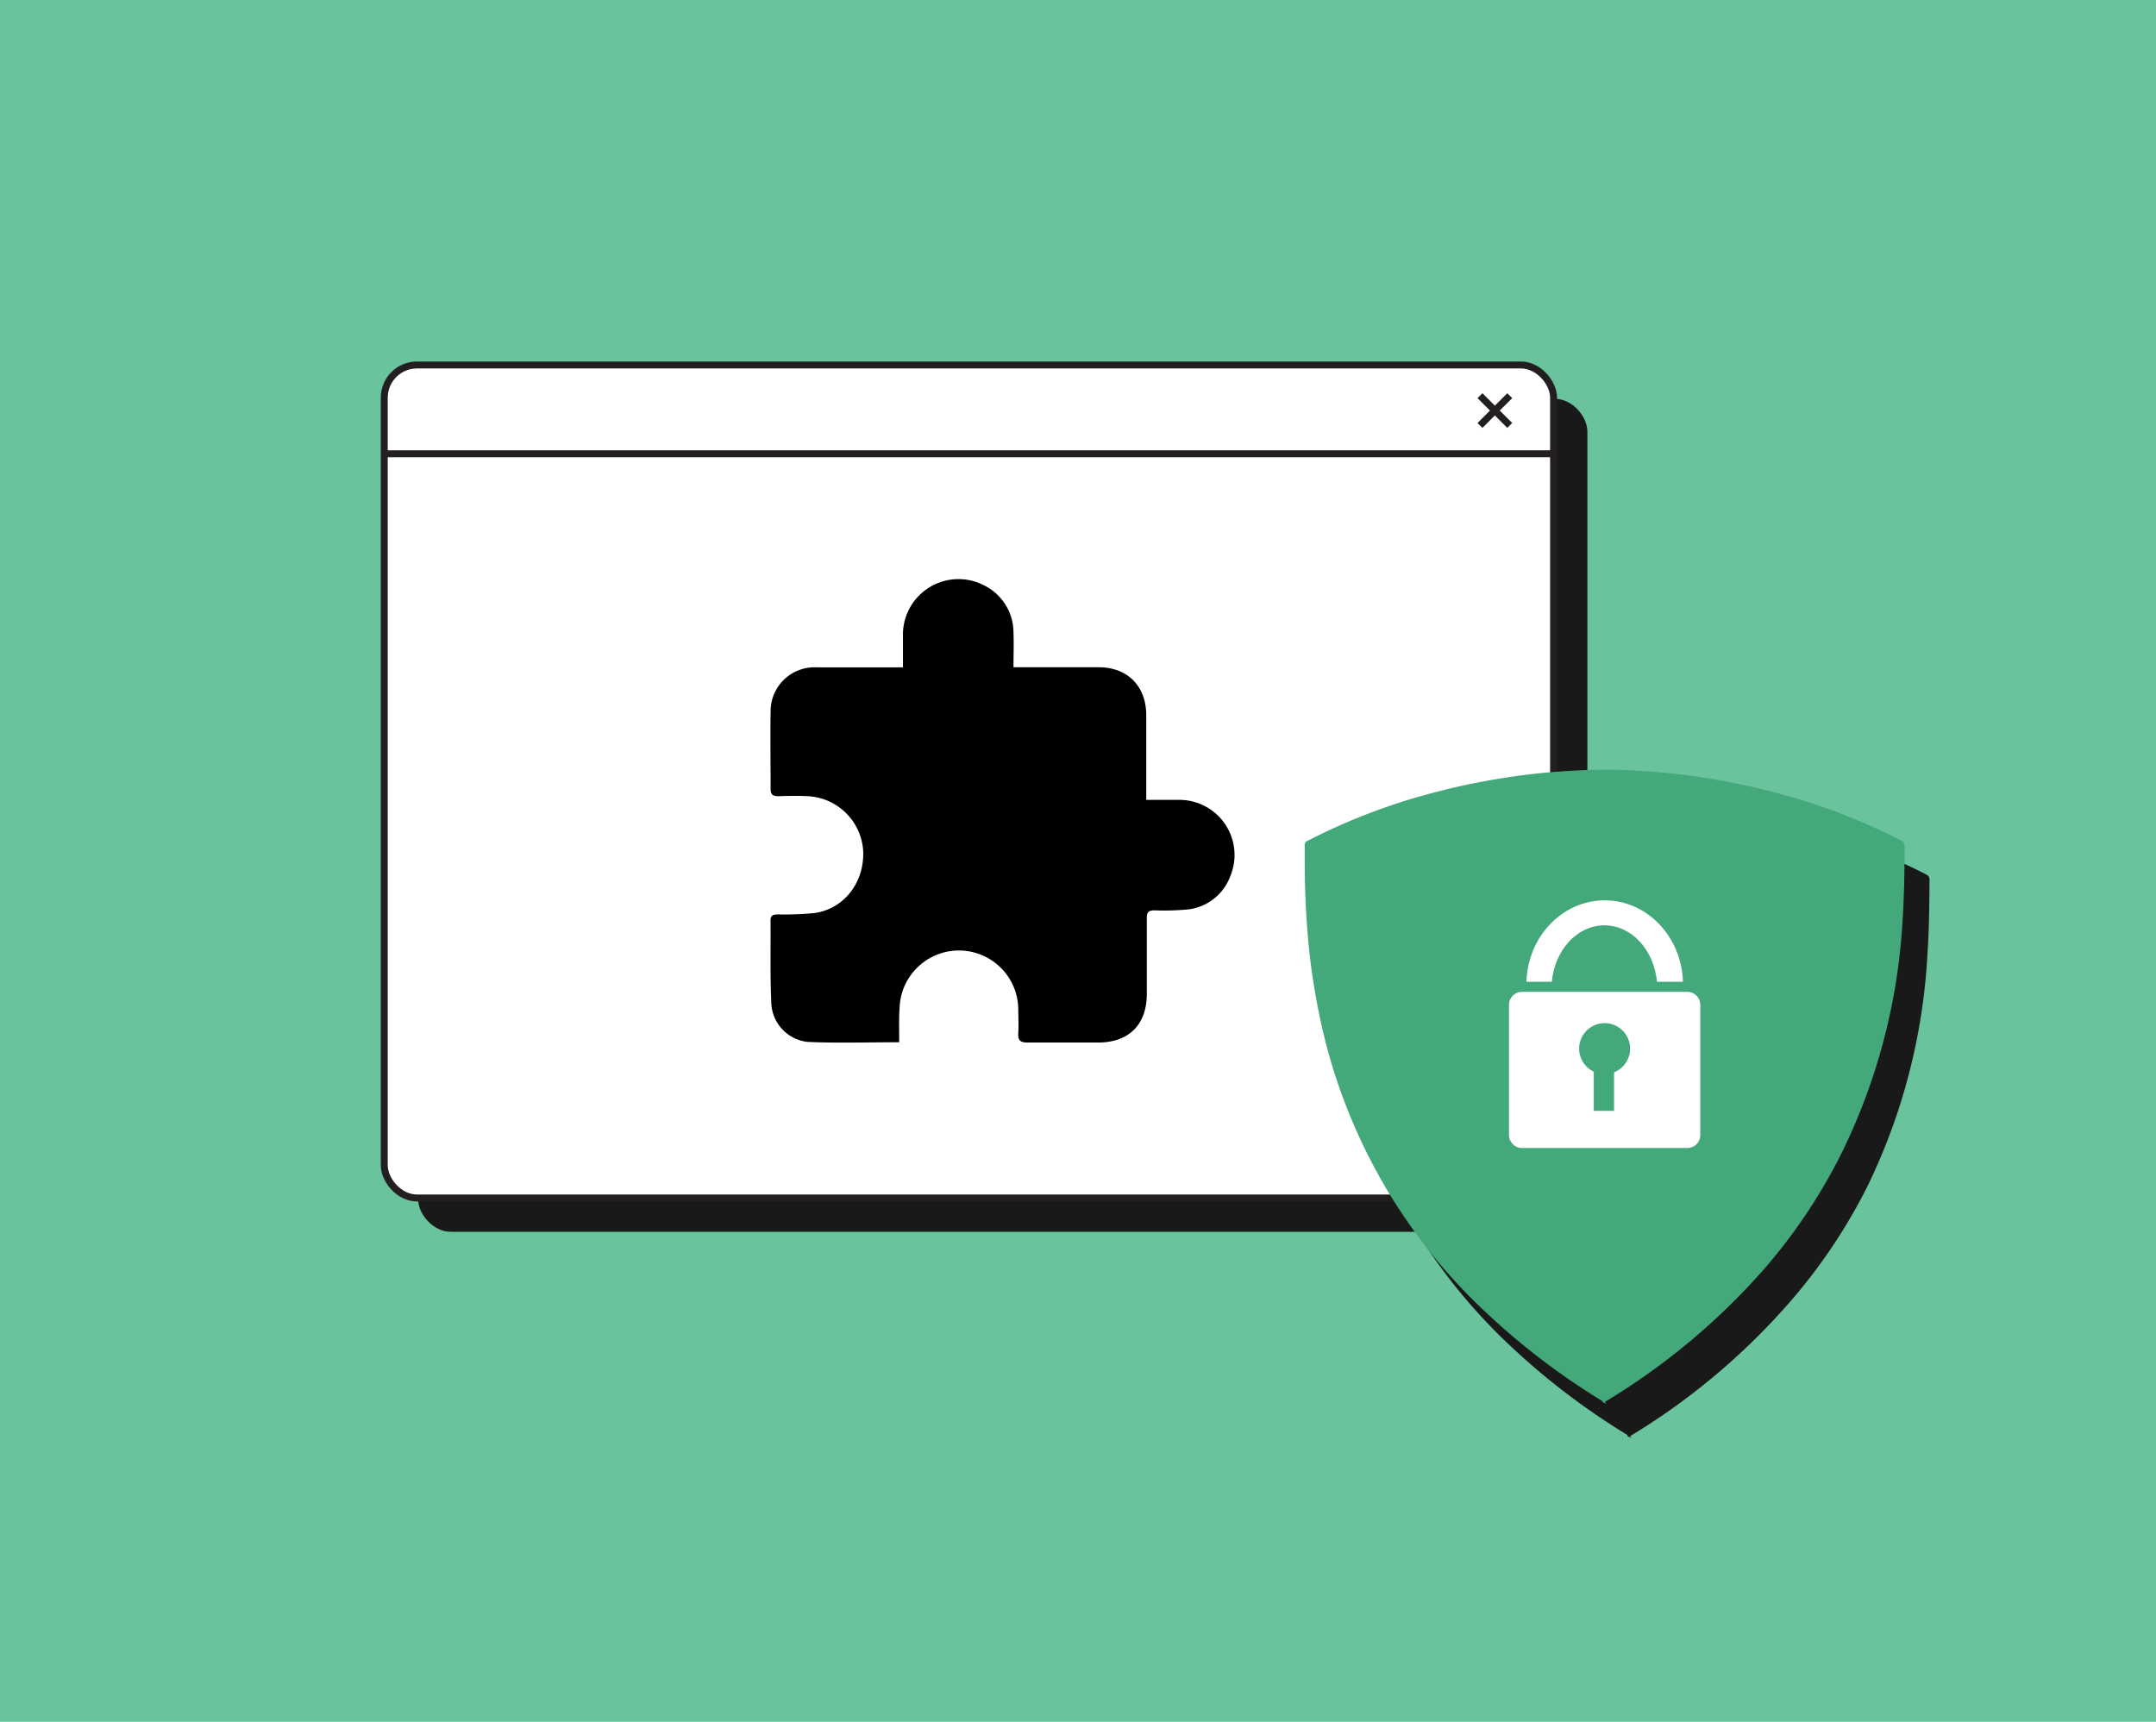 <svg id="Layer_1" data-name="Layer 1" xmlns="http://www.w3.org/2000/svg" viewBox="0 0 310.5 248"><defs><style>.cls-1{fill:#69c39d;}.cls-2{fill:#191919;}.cls-3,.cls-6{fill:#fff;}.cls-3,.cls-4{stroke:#231f20;stroke-miterlimit:10;}.cls-4{fill:none;}.cls-5{fill:#43a87a;}</style></defs><rect class="cls-1" x="-3.74" y="-3.5" width="317.98" height="254.99"/><rect class="cls-2" x="60.21" y="57.44" width="168.4" height="119.98" rx="4.71"/><rect class="cls-3" x="55.34" y="52.57" width="168.4" height="119.98" rx="4.71"/><line class="cls-4" x1="55.23" y1="65.36" x2="223.62" y2="65.36"/><line class="cls-4" x1="217.43" y1="56.99" x2="213.14" y2="61.28"/><line class="cls-4" x1="217.43" y1="61.28" x2="213.14" y2="56.99"/><path d="M129.5,150.12c-4.57,0-8.89.14-13.19-.05a5.86,5.86,0,0,1-5.23-5.58c-.18-4-.08-8-.11-11.94,0-.8.49-.83,1.08-.84a46,46,0,0,0,5.26-.2c4.3-.61,7.22-4.47,7-9a8.42,8.42,0,0,0-7.93-7.83c-1.42-.07-2.85-.05-4.27,0-.78,0-1.14-.21-1.13-1.06,0-3.73-.06-7.46,0-11.18a6.32,6.32,0,0,1,6.6-6.32c3.65,0,7.29,0,10.94,0h1.52c0-1.73,0-3.31,0-4.89a8,8,0,0,1,11.64-6.94,7.6,7.6,0,0,1,4.28,6.9c.06,1.58,0,3.17,0,4.92h1.47c3.61,0,7.21,0,10.81,0,4.14,0,6.82,2.71,6.84,6.87,0,3.56,0,7.12,0,10.68v1.55c1.72,0,3.3,0,4.87,0a7.94,7.94,0,0,1,7.23,11A7.4,7.4,0,0,1,171,131a38,38,0,0,1-4.77.12c-.83,0-1.08.29-1.07,1.1,0,3.65,0,7.29,0,10.94,0,4.44-2.61,7-7,7-3.39,0-6.79,0-10.18,0-1.07,0-1.4-.34-1.33-1.36.07-1.17,0-2.35,0-3.52a8.55,8.55,0,0,0-17.09-.2C129.44,146.76,129.5,148.39,129.5,150.12Z"/><path class="cls-2" d="M277.36,125.93a88.32,88.32,0,0,0-17.07-6.62,99.71,99.71,0,0,0-11.82-2.49q-3.56-.54-7.14-.8c-2.16-.15-4.33-.3-6.51-.27h-.46c-2.67,0-5.34.16-8,.4-2.12.19-4.23.46-6.34.79-3.05.48-6.06,1.1-9.05,1.86a88.1,88.1,0,0,0-19.1,7.19.64.64,0,0,0-.39.68c0,2.36,0,4.72.09,7.09.1,2.68.27,5.35.56,8,.31,3,.79,6,1.4,9a80.63,80.63,0,0,0,24.25,43.34,101.53,101.53,0,0,0,16.58,12.58.44.44,0,0,0,.12.26.58.58,0,0,0,.14,0l0,0c.1.07.19.19.35.07a.19.19,0,0,1-.2-.16A97,97,0,0,0,258,187.27,80.12,80.12,0,0,0,268.88,171a87,87,0,0,0,8.7-33.48c.24-3.55.28-7.1.3-10.66v0A.83.83,0,0,0,277.36,125.93Z"/><path class="cls-5" d="M273.78,121.06a87.68,87.68,0,0,0-17.07-6.62,101.78,101.78,0,0,0-11.82-2.5c-2.37-.36-4.75-.62-7.13-.8-2.17-.14-4.34-.29-6.52-.26h-.46c-2.67,0-5.34.16-8,.39-2.12.2-4.23.46-6.34.8-3.05.48-6.06,1.09-9.05,1.86a88.1,88.1,0,0,0-19.1,7.19.62.62,0,0,0-.39.68c0,2.36,0,4.72.09,7.09.1,2.68.27,5.35.56,8,.31,3,.79,6,1.4,9a80.57,80.57,0,0,0,24.26,43.34,101,101,0,0,0,16.57,12.58.44.44,0,0,0,.12.26A.58.58,0,0,0,231,202l0,0c.1.07.2.19.36.07a.2.2,0,0,1-.21-.16,97,97,0,0,0,23.23-19.49,79.91,79.91,0,0,0,10.84-16.33A86.91,86.91,0,0,0,274,132.6c.24-3.55.28-7.11.3-10.66v0A.83.83,0,0,0,273.78,121.06Z"/><path class="cls-6" d="M243,142.86H219.2a1.88,1.88,0,0,0-1.88,1.88v18.74a1.88,1.88,0,0,0,1.88,1.87H243a1.87,1.87,0,0,0,1.87-1.87V144.74A1.88,1.88,0,0,0,243,142.86Zm-10.55,11.62V160h-2.92v-5.64a3.67,3.67,0,1,1,2.92.09Z"/><path class="cls-6" d="M242.37,141.41h-3.74c-.42-4.58-3.65-8.13-7.57-8.13s-7.15,3.55-7.57,8.13h-3.66c.21-6.52,5.17-11.73,11.27-11.73S242.17,134.89,242.37,141.41Z"/></svg>